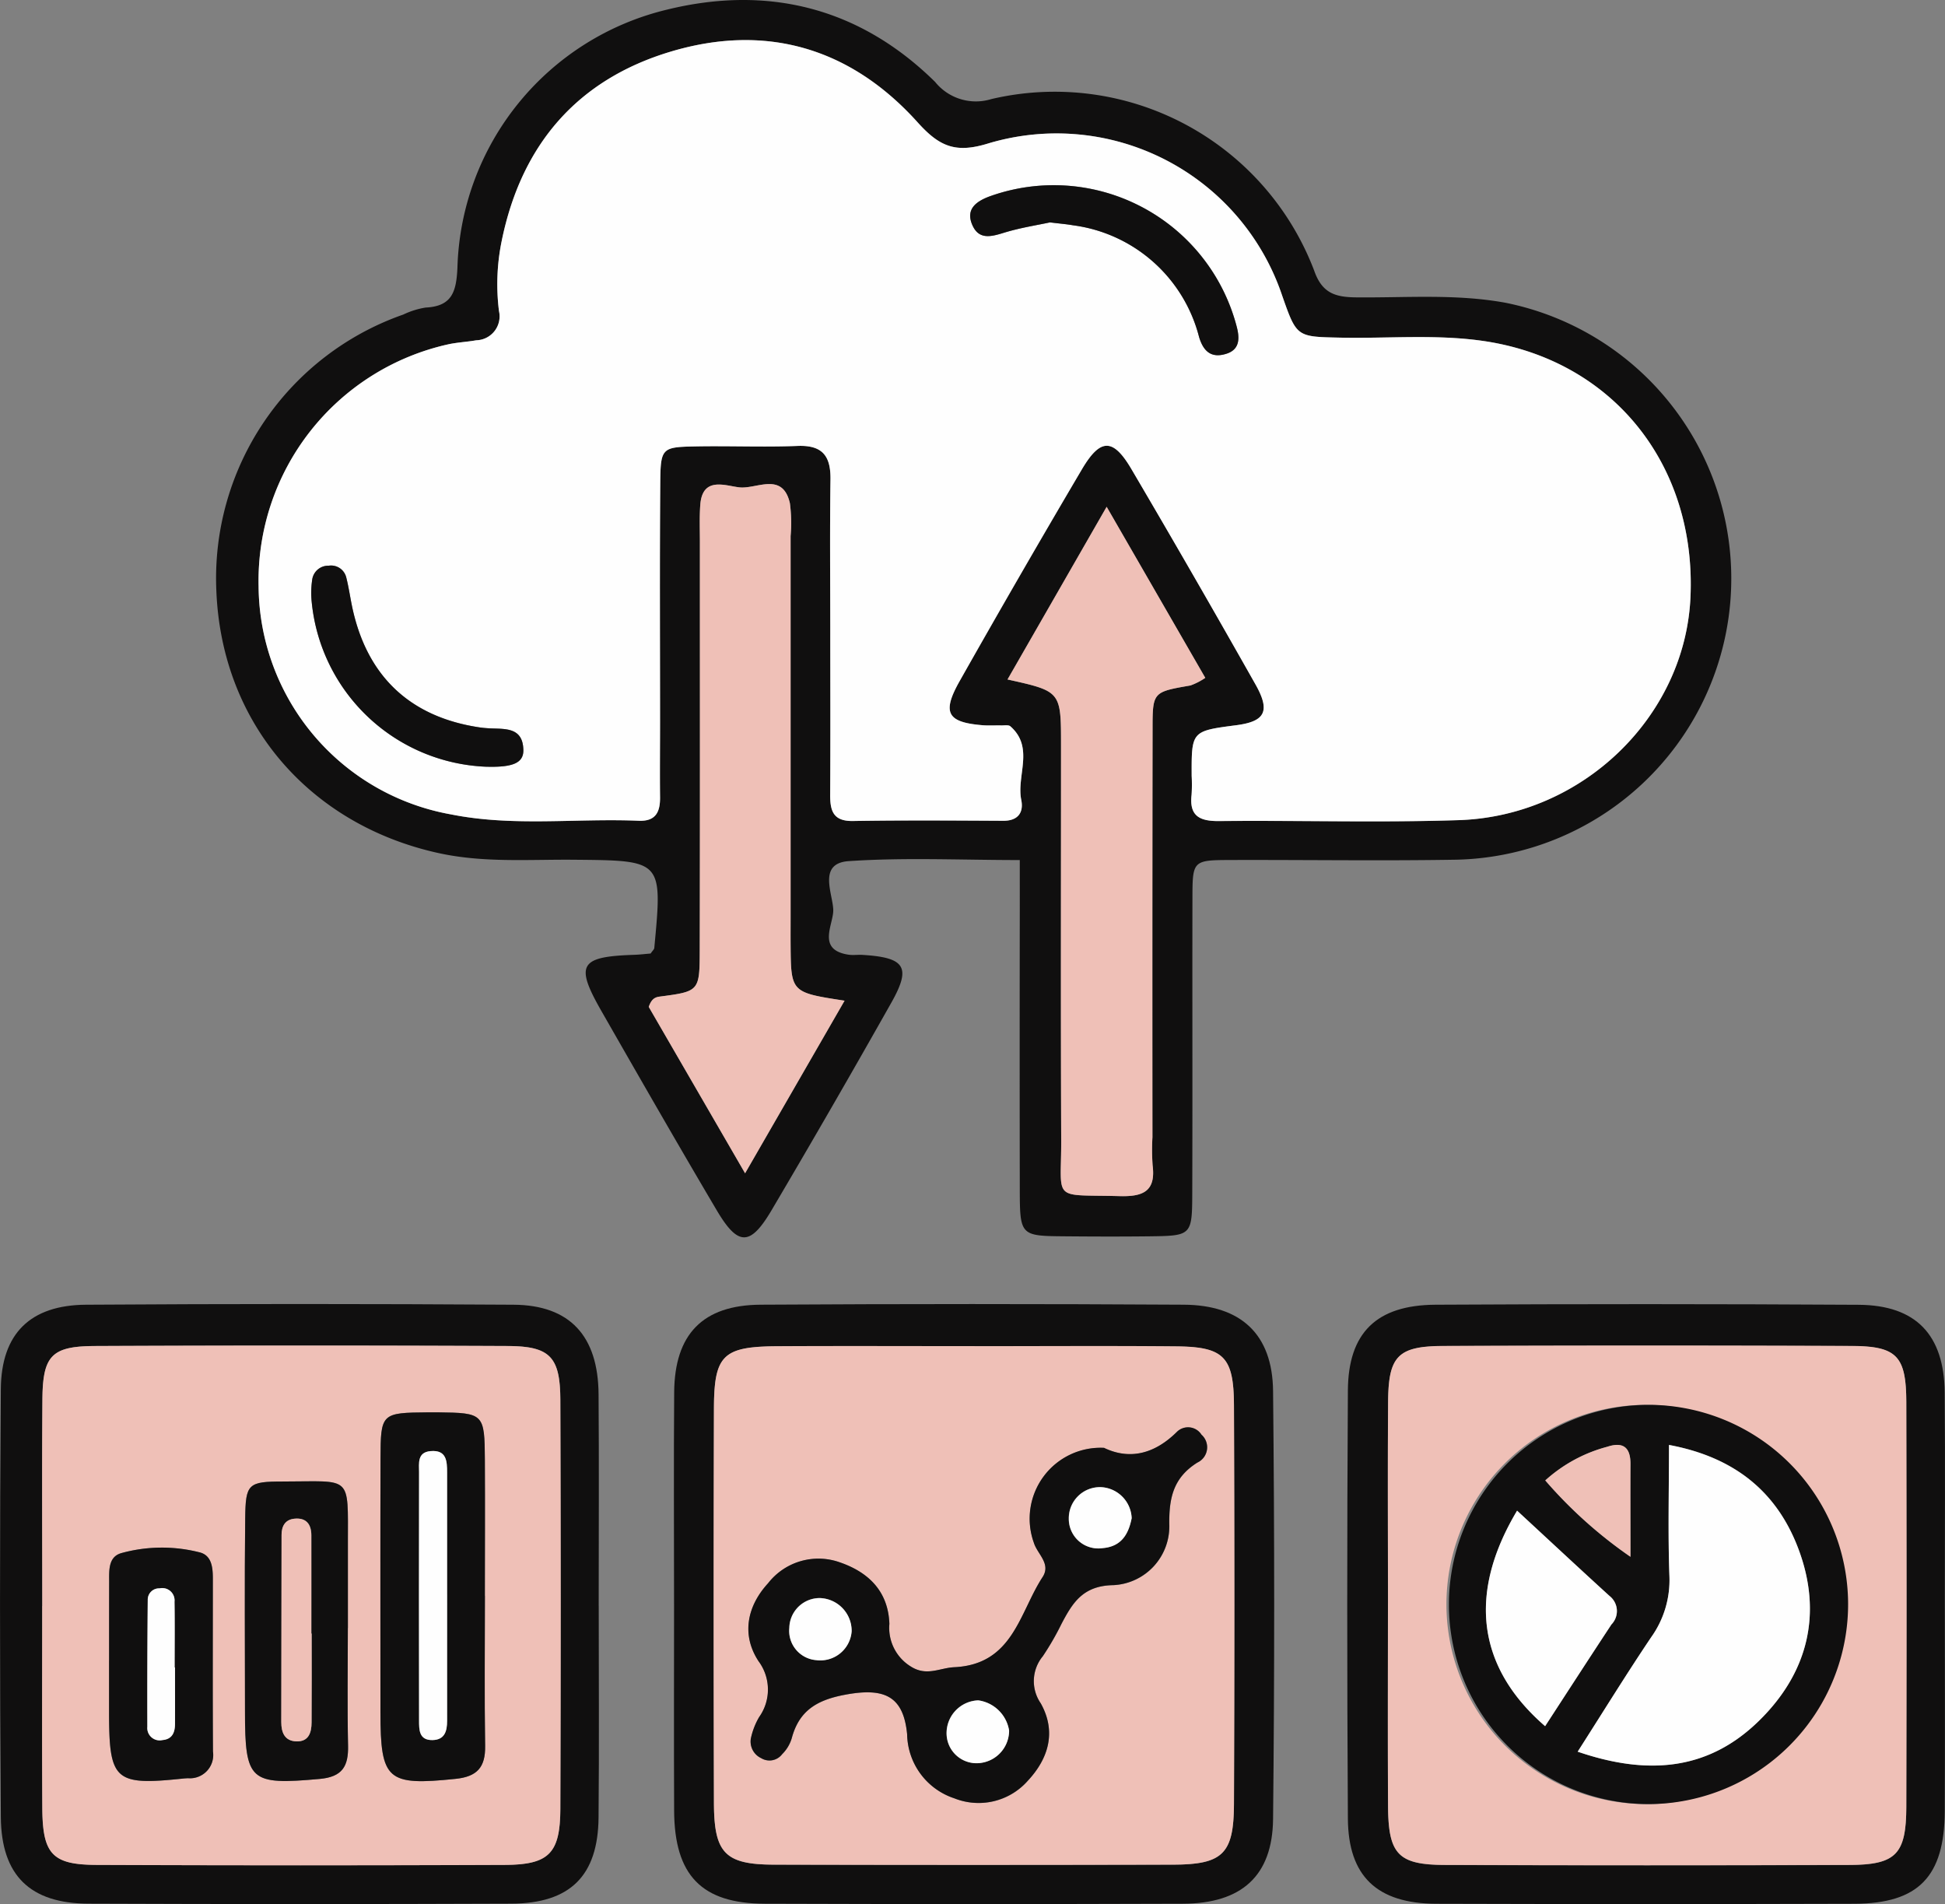 <svg id="ihpon_icon03" xmlns="http://www.w3.org/2000/svg" xmlns:xlink="http://www.w3.org/1999/xlink" width="164" height="160.529" viewBox="0 0 164 160.529">
  <rect x="0" y="0" width="164" height="160.529" fill="#808080" stroke="none"/>
  <defs>
    <clipPath id="clip-path">
      <rect id="長方形_2968" data-name="長方形 2968" width="164" height="160.53" fill="none"/>
    </clipPath>
  </defs>
  <g id="グループ_4818" data-name="グループ 4818" clip-path="url(#clip-path)">
    <path id="パス_5080" data-name="パス 5080" d="M99.657,72.51c-4.943,0-9.7-.228-14.413.09-2.636.177-1.352,2.721-1.309,4.1.038,1.228-1.442,3.374,1.284,3.788.388.059.793-.006,1.188.018,3.585.22,4.122,1.018,2.432,4.015q-4.96,8.793-10.092,17.488c-1.806,3.067-2.835,3.076-4.635.032-3.29-5.566-6.506-11.176-9.718-16.788-2.251-3.934-1.847-4.6,2.741-4.753.5-.017,1.005-.078,1.4-.11.168-.246.3-.35.309-.465.7-7.421.7-7.374-6.746-7.441-3.815-.035-7.63.273-11.439-.561C39.9,69.563,32.375,61.1,31.919,49.82a23.559,23.559,0,0,1,15.761-23.3,6.906,6.906,0,0,1,1.882-.59c2.236-.106,2.592-1.343,2.684-3.361A23.05,23.05,0,0,1,69.9.816C78.45-1.287,86.172.653,92.517,6.9a4.418,4.418,0,0,0,4.74,1.455,23.405,23.405,0,0,1,27.228,14.458c.647,1.853,1.707,2.238,3.5,2.257,4.211.046,8.418-.315,12.636.456a23.713,23.713,0,0,1-4.106,46.953c-6.339.106-12.681.007-19.021.026-3.234.01-3.266.037-3.273,3.186-.018,8.325.014,16.65-.016,24.976-.013,3.482-.087,3.522-3.567,3.565-2.378.029-4.756.022-7.133,0-3.817-.03-3.835-.04-3.842-4.064q-.02-11.7,0-23.39V72.51M83.687,53.5c0,4.492.018,8.985-.011,13.477-.009,1.356.231,2.267,1.921,2.239,4.225-.071,8.452-.039,12.679-.019,1.245.006,1.725-.707,1.513-1.754-.416-2.062,1.119-4.415-.917-6.208-.158-.139-.511-.07-.774-.076-.528-.012-1.059.026-1.584-.018-2.978-.248-3.435-1.049-1.909-3.743q5.074-8.955,10.293-17.828c1.558-2.639,2.628-2.652,4.17-.038q5.329,9.037,10.476,18.18c1.276,2.259.8,3.114-1.629,3.43-3.773.491-3.773.491-3.758,4.282a13.561,13.561,0,0,1-.008,1.584c-.206,1.795.684,2.229,2.326,2.213,6.735-.066,13.477.143,20.206-.078,10.457-.343,19.068-8.749,19.532-18.76.524-11.3-6.676-20.143-17.627-21.661-3.948-.547-7.912-.175-11.868-.256-3.7-.077-3.7-.033-4.918-3.509a20.072,20.072,0,0,0-24.78-12.869c-2.779.865-4.137.262-5.974-1.779C85.424,4.063,78.3,1.932,70.22,4.356,62.342,6.719,57.633,12.211,55.981,20.31a18.149,18.149,0,0,0-.231,5.908,2.018,2.018,0,0,1-1.918,2.471c-.779.142-1.579.173-2.351.339a20.431,20.431,0,0,0-16,20.416,19.68,19.68,0,0,0,16.25,19.221c5.237,1.044,10.537.311,15.8.532,1.426.06,1.812-.729,1.8-1.978-.025-2.114,0-4.228,0-6.342,0-6.738-.037-13.477.018-20.215.023-2.875.151-2.968,2.863-3.024,2.9-.061,5.815.071,8.716-.042,2.1-.082,2.8.85,2.773,2.824-.061,4.359-.019,8.72-.014,13.08m1.2,30.869c-4.517-.694-4.519-.694-4.55-4.715-.006-.792,0-1.584,0-2.376q0-16.04,0-32.081a12.688,12.688,0,0,0-.059-2.764c-.612-2.679-2.8-1.188-4.244-1.34-1.171-.122-3.132-.964-3.312,1.473-.077,1.051-.033,2.111-.033,3.168,0,11.486.014,22.971-.013,34.457-.008,3.392-.063,3.4-3.4,3.837-.435.058-.691.268-.9.865L76.5,98.92l8.387-14.55m22.1-41.646-8.36,14.562c4.5,1,4.509,1,4.511,5.527,0,11.1-.03,22.193.015,33.29.021,5.271-.877,4.589,4.947,4.741,1.947.051,3.043-.4,2.761-2.592a18.823,18.823,0,0,1-.015-2.376q0-17.239.01-34.478c.006-3.07.058-3.058,3.2-3.608a5.637,5.637,0,0,0,1.246-.64l-8.318-14.425" transform="translate(-13.676 0)" fill="#100f0f"/>
    <path id="パス_5081" data-name="パス 5081" d="M99.484,217.737c0-5.948-.034-11.9.011-17.845.038-4.882,2.4-7.347,7.289-7.377q17.838-.108,35.677,0c4.829.027,7.482,2.494,7.532,7.277q.188,18.042,0,36.087c-.053,4.813-2.673,7.121-7.593,7.138q-17.64.059-35.28,0c-5.314-.017-7.6-2.4-7.629-7.828-.026-5.816-.006-11.633-.006-17.449m25.333-21.726c-5.54,0-11.081-.023-16.62.007-4.591.026-5.339.74-5.351,5.258q-.045,16.627,0,33.254c.012,4.229.943,5.184,5.057,5.195q16.818.046,33.636,0c4.206-.011,5.137-.9,5.155-5.1q.07-16.825,0-33.649c-.018-4.075-.869-4.909-4.863-4.946-5.671-.054-11.344-.014-17.016-.014" transform="translate(-42.649 -82.518)" fill="#100f0f"/>
    <path id="パス_5082" data-name="パス 5082" d="M50.484,217.9c0,5.947.041,11.895-.014,17.842-.045,4.909-2.384,7.246-7.353,7.266q-17.834.069-35.669,0c-4.9-.02-7.341-2.366-7.378-7.305q-.136-18.039,0-36.08c.038-4.683,2.49-7.078,7.179-7.11q18.032-.119,36.065,0c4.751.035,7.119,2.644,7.157,7.542.045,5.947.01,11.895.01,17.842m-46.92.018c0,5.679-.025,11.358.009,17.037.023,3.865.833,4.772,4.547,4.786q17.228.069,34.457,0c3.723-.014,4.663-.98,4.676-4.735q.056-17.235,0-34.47c-.013-3.617-.865-4.524-4.419-4.542q-17.426-.086-34.852,0c-3.63.016-4.372.825-4.4,4.489-.045,5.811-.012,11.622-.012,17.433" transform="translate(0 -82.514)" fill="#100f0f"/>
    <path id="パス_5083" data-name="パス 5083" d="M249.248,217.775c0,5.815.022,11.631-.006,17.445-.027,5.507-2.213,7.779-7.605,7.8q-17.636.052-35.274,0c-4.986-.018-7.419-2.311-7.449-7.185q-.11-18.04,0-36.08c.026-4.88,2.417-7.213,7.4-7.239q17.834-.1,35.669.006c4.845.033,7.213,2.542,7.253,7.418.048,5.947.011,11.895.011,17.842m-46.954-.046c0,5.68-.024,11.359.009,17.039.022,4.078.842,4.967,4.8,4.981q17.032.058,34.064,0c3.978-.013,4.826-.9,4.834-4.936q.038-17.039,0-34.078c-.011-3.882-.788-4.724-4.591-4.741q-17.231-.074-34.461,0c-3.823.015-4.615.86-4.643,4.7-.041,5.679-.011,11.359-.011,17.039" transform="translate(-85.262 -82.517)" fill="#100f0f"/>
    <path id="パス_5084" data-name="パス 5084" d="M86.374,56.037c0-4.36-.044-8.721.017-13.08.027-1.974-.673-2.906-2.773-2.824-2.9.114-5.811-.018-8.716.042-2.712.057-2.839.15-2.863,3.024-.055,6.738-.018,13.477-.019,20.215,0,2.114-.022,4.228,0,6.342.014,1.249-.371,2.038-1.8,1.978-5.266-.222-10.566.512-15.8-.532a19.681,19.681,0,0,1-16.25-19.221,20.431,20.431,0,0,1,16-20.416c.772-.167,1.572-.2,2.351-.339a2.018,2.018,0,0,0,1.918-2.471,18.133,18.133,0,0,1,.23-5.908c1.653-8.1,6.362-13.591,14.239-15.954,8.079-2.423,15.2-.292,20.825,5.954,1.837,2.041,3.194,2.644,5.974,1.779a20.072,20.072,0,0,1,24.78,12.869c1.22,3.476,1.221,3.432,4.919,3.509,3.955.082,7.92-.29,11.868.257,10.951,1.518,18.151,10.357,17.628,21.661-.464,10.011-9.075,18.417-19.532,18.76-6.729.221-13.471.011-20.206.078-1.641.016-2.532-.419-2.326-2.213a13.325,13.325,0,0,0,.008-1.585c-.015-3.79-.015-3.79,3.758-4.282,2.43-.316,2.9-1.171,1.629-3.431q-5.16-9.133-10.476-18.179c-1.542-2.614-2.611-2.6-4.169.038q-5.233,8.864-10.294,17.828c-1.526,2.694-1.068,3.495,1.909,3.743.525.043,1.056.006,1.585.018.263.006.615-.063.773.076,2.036,1.793.5,4.146.917,6.208.212,1.048-.268,1.761-1.513,1.755-4.226-.021-8.453-.052-12.679.018-1.69.029-1.93-.883-1.921-2.239.029-4.492.011-8.985.008-13.477m18.532-34.753c.887.11,1.414.15,1.933.242a12.672,12.672,0,0,1,10.632,9.417c.378,1.26,1.071,1.805,2.314,1.41,1.19-.378,1.089-1.417.852-2.31A15.946,15.946,0,0,0,99.76,19.111c-1.042.4-1.977,1.027-1.426,2.352.542,1.3,1.556,1.045,2.667.7,1.377-.426,2.819-.644,3.906-.88M57.352,67.177c2.25.066,3.171-.307,3.144-1.421-.047-1.941-1.562-1.746-2.862-1.815-.262-.014-.524-.034-.784-.072C50.9,63,47.225,59.49,46.027,53.537c-.155-.772-.27-1.553-.463-2.314a1.317,1.317,0,0,0-1.483-.992,1.361,1.361,0,0,0-1.386,1.157,7.555,7.555,0,0,0-.041,1.938,15.4,15.4,0,0,0,14.7,13.852" transform="translate(-16.366 -2.537)" fill="#fefefe"/>
    <path id="パス_5085" data-name="パス 5085" d="M112.269,115l-8.387,14.55-8.124-14.028c.21-.6.467-.807.9-.864,3.334-.44,3.389-.446,3.4-3.838.027-11.486.01-22.971.013-34.457,0-1.056-.045-2.116.033-3.167.181-2.437,2.141-1.595,3.312-1.473,1.448.152,3.632-1.339,4.244,1.34a12.689,12.689,0,0,1,.059,2.764q0,16.041,0,32.081c0,.792-.005,1.584,0,2.376.031,4.02.033,4.02,4.55,4.715" transform="translate(-41.056 -30.634)" fill="#efc0b7"/>
    <path id="パス_5086" data-name="パス 5086" d="M157.071,74.79l8.318,14.425a5.637,5.637,0,0,1-1.246.64c-3.146.55-3.2.538-3.2,3.608q-.033,17.239-.01,34.478a18.823,18.823,0,0,0,.015,2.376c.282,2.193-.814,2.643-2.761,2.592-5.824-.153-4.926.53-4.947-4.741-.045-11.1-.011-22.193-.015-33.29,0-4.529-.007-4.529-4.511-5.527l8.36-14.562" transform="translate(-63.76 -32.066)" fill="#efc0b7"/>
    <path id="パス_5087" data-name="パス 5087" d="M127.331,198.666c5.672,0,11.344-.039,17.016.014,3.994.037,4.845.871,4.863,4.946q.072,16.825,0,33.65c-.018,4.2-.949,5.094-5.155,5.1q-16.818.042-33.636,0c-4.114-.011-5.045-.966-5.057-5.195q-.047-16.627,0-33.254c.012-4.517.76-5.232,5.351-5.258,5.54-.031,11.08-.007,16.62-.007m10.94,8.58a5.981,5.981,0,0,0-5.93,8c.292.956,1.472,1.764.733,2.9-1.963,3.005-2.482,7.358-7.444,7.594-1.238.059-2.319.791-3.657-.054a3.818,3.818,0,0,1-1.815-3.6c-.091-2.649-1.65-4.314-4.163-5.182a5.376,5.376,0,0,0-6.064,1.758c-1.763,1.917-2.272,4.332-.805,6.572a4,4,0,0,1,.053,4.708,6.01,6.01,0,0,0-.706,1.837,1.546,1.546,0,0,0,.875,1.628,1.341,1.341,0,0,0,1.769-.335,3.149,3.149,0,0,0,.807-1.339c.616-2.317,2.1-3.218,4.455-3.665,3.35-.637,4.969.088,5.277,3.338a5.787,5.787,0,0,0,3.982,5.389,5.527,5.527,0,0,0,6.183-1.473c1.782-1.909,2.419-4.176,1.1-6.536a3.292,3.292,0,0,1,.174-3.972,23.7,23.7,0,0,0,1.583-2.744c.94-1.785,1.815-3.211,4.378-3.249a4.96,4.96,0,0,0,4.705-5.034c-.042-2.319.338-4.026,2.366-5.3a1.419,1.419,0,0,0,.346-2.351,1.34,1.34,0,0,0-2.079-.229c-1.877,1.857-3.971,2.372-6.118,1.349" transform="translate(-45.164 -85.172)" fill="#efc0b7"/>
    <path id="パス_5088" data-name="パス 5088" d="M6.229,220.548c0-5.811-.033-11.622.012-17.433.029-3.665.771-4.473,4.4-4.49q17.425-.079,34.852,0c3.554.017,4.405.924,4.419,4.541q.064,17.235,0,34.47c-.013,3.754-.952,4.72-4.676,4.735q-17.228.067-34.457,0c-3.714-.015-4.524-.921-4.547-4.786-.033-5.679-.009-11.358-.009-17.038m37.326-.862c0-3.823.017-7.647,0-11.47-.022-3.9-.1-3.954-3.978-4q-.4,0-.791,0c-3.962.035-4.018.063-4.03,3.921-.022,7.119-.007,14.239-.006,21.358,0,5.756.57,6.213,6.335,5.622,1.815-.186,2.52-.975,2.492-2.773-.065-4.218-.021-8.437-.018-12.657M32,222.4q0-3.57,0-7.139c0-5.84.368-5.217-5.439-5.216-2.986,0-3.186.188-3.22,3.115-.062,5.42-.019,10.841-.018,16.262,0,5.906.424,6.227,6.291,5.7,1.923-.172,2.44-1.065,2.4-2.808-.07-3.3-.021-6.61-.017-9.915m-20.138,2.751q0,2.166,0,4.333c0,5.8.472,6.216,6.263,5.607.13-.014.262-.019.392-.027a1.961,1.961,0,0,0,2.106-2.247c-.029-4.858-.009-9.716-.01-14.574,0-.952-.092-2-1.172-2.234a12.844,12.844,0,0,0-6.584.089c-1.057.33-.984,1.434-.987,2.358-.008,2.232,0,4.464-.007,6.7" transform="translate(-2.666 -85.143)" fill="#efc0b7"/>
    <path id="パス_5089" data-name="パス 5089" d="M204.863,220.356c0-5.68-.031-11.36.01-17.039.028-3.837.819-4.681,4.642-4.7q17.23-.069,34.461,0c3.8.016,4.581.859,4.591,4.74q.045,17.039,0,34.078c-.009,4.04-.856,4.924-4.834,4.936q-17.032.053-34.065,0c-3.957-.014-4.776-.9-4.8-4.981-.031-5.68-.008-11.359-.007-17.039m22,16.892a16.83,16.83,0,1,0-17.069-16.662,16.861,16.861,0,0,0,17.069,16.662" transform="translate(-87.83 -85.143)" fill="#efc0b7"/>
    <path id="パス_5090" data-name="パス 5090" d="M149.938,30.437c-1.087.236-2.528.454-3.906.88-1.111.344-2.124.6-2.667-.7-.551-1.326.384-1.951,1.426-2.352A15.946,15.946,0,0,1,165.668,39.2c.236.893.338,1.932-.852,2.31-1.244.4-1.937-.15-2.314-1.41a12.672,12.672,0,0,0-10.632-9.417c-.518-.093-1.046-.133-1.933-.242" transform="translate(-61.398 -11.689)" fill="#100f0f"/>
    <path id="パス_5091" data-name="パス 5091" d="M60.685,100.436a15.4,15.4,0,0,1-14.7-13.852,7.555,7.555,0,0,1,.041-1.938,1.361,1.361,0,0,1,1.386-1.157,1.317,1.317,0,0,1,1.483.992c.194.761.308,1.542.463,2.314,1.2,5.952,4.873,9.462,10.823,10.332.259.038.522.058.784.072,1.3.069,2.815-.126,2.862,1.815.027,1.113-.893,1.487-3.144,1.421" transform="translate(-19.699 -35.795)" fill="#100f0f"/>
    <path id="パス_5092" data-name="パス 5092" d="M140.472,212.383c2.147,1.023,4.242.508,6.118-1.349a1.34,1.34,0,0,1,2.079.229,1.419,1.419,0,0,1-.346,2.351c-2.028,1.276-2.408,2.984-2.366,5.3a4.96,4.96,0,0,1-4.705,5.034c-2.563.038-3.438,1.464-4.378,3.249a23.533,23.533,0,0,1-1.583,2.744,3.292,3.292,0,0,0-.174,3.972c1.324,2.36.687,4.627-1.1,6.536a5.526,5.526,0,0,1-6.183,1.473,5.787,5.787,0,0,1-3.982-5.389c-.308-3.249-1.927-3.975-5.277-3.338-2.351.447-3.839,1.348-4.455,3.665a3.153,3.153,0,0,1-.807,1.339,1.342,1.342,0,0,1-1.769.335,1.545,1.545,0,0,1-.875-1.628,5.994,5.994,0,0,1,.705-1.837,4,4,0,0,0-.053-4.708c-1.466-2.239-.957-4.655.806-6.572a5.376,5.376,0,0,1,6.064-1.757c2.514.868,4.071,2.533,4.163,5.182a3.818,3.818,0,0,0,1.815,3.6c1.337.845,2.418.113,3.656.054,4.962-.236,5.481-4.589,7.444-7.594.739-1.132-.441-1.94-.733-2.9a5.981,5.981,0,0,1,5.93-8m-21.3,15.459a2.766,2.766,0,0,0-2.691-2.8,2.564,2.564,0,0,0-2.562,2.508,2.478,2.478,0,0,0,2.274,2.725,2.649,2.649,0,0,0,2.98-2.433m13.277,8.373a3.058,3.058,0,0,0-2.6-2.546,2.768,2.768,0,0,0-2.672,2.81,2.523,2.523,0,0,0,2.543,2.489,2.753,2.753,0,0,0,2.727-2.753m10.334-17.9a2.722,2.722,0,0,0-2.544-2.618,2.626,2.626,0,0,0-2.756,2.649,2.49,2.49,0,0,0,2.86,2.488c1.593-.134,2.178-1.205,2.439-2.519" transform="translate(-47.364 -90.309)" fill="#100f0f"/>
    <path id="パス_5093" data-name="パス 5093" d="M64.962,223.911c0,4.219-.046,8.438.019,12.657.028,1.8-.677,2.587-2.493,2.773-5.765.591-6.333.134-6.335-5.622,0-7.119-.015-14.239.006-21.358.012-3.858.069-3.886,4.03-3.921q.4,0,.791,0c3.882.047,3.955.1,3.977,4,.022,3.823.005,7.647,0,11.47m-3.187-.121q0-5.134,0-10.268c0-.968-.041-1.928-1.39-1.813-1.143.1-.972,1.036-.973,1.773q-.021,10.465,0,20.931c0,.783-.014,1.676,1.128,1.659,1.03-.015,1.238-.747,1.236-1.618q-.012-5.331,0-10.663" transform="translate(-24.074 -89.368)" fill="#100f0f"/>
    <path id="パス_5094" data-name="パス 5094" d="M44.819,230.988c0,3.305-.051,6.612.019,9.915.037,1.743-.48,2.636-2.4,2.808-5.867.524-6.291.2-6.291-5.7,0-5.421-.045-10.842.018-16.262.034-2.927.233-3.114,3.22-3.114,5.807,0,5.436-.625,5.439,5.216q0,3.569,0,7.139m-3.053.463h-.024c0-2.762,0-5.523,0-8.285,0-.936-.435-1.5-1.428-1.4-.793.078-1.08.647-1.083,1.37q-.02,7.891-.023,15.782c0,.872.286,1.593,1.277,1.622,1.043.031,1.271-.753,1.277-1.593.019-2.5.007-5,.007-7.5" transform="translate(-15.49 -93.731)" fill="#100f0f"/>
    <path id="パス_5095" data-name="パス 5095" d="M16.1,237.94c0-2.232,0-4.464.005-6.7,0-.923-.07-2.028.987-2.357a12.844,12.844,0,0,1,6.584-.089c1.08.234,1.172,1.282,1.172,2.235,0,4.858-.019,9.716.01,14.574a1.961,1.961,0,0,1-2.106,2.247c-.131.008-.262.014-.392.027-5.791.608-6.261.187-6.263-5.608q0-2.166,0-4.333m5.562.572h-.035c0-1.848.021-3.7-.01-5.543a1.039,1.039,0,0,0-1.264-1.122.953.953,0,0,0-.993.979q-.052,5.345-.034,10.69a1.043,1.043,0,0,0,1.274,1.12c.833-.068,1.055-.655,1.059-1.37.009-1.585,0-3.169,0-4.754" transform="translate(-6.9 -97.932)" fill="#100f0f"/>
    <path id="パス_5096" data-name="パス 5096" d="M230.567,241a16.83,16.83,0,1,1,16.8-16.934A16.856,16.856,0,0,1,230.567,241m-6-4.422c6.077,2.081,11.094,1.492,15.27-2.586,4.132-4.035,5.395-9.033,3.347-14.494-1.818-4.85-5.417-7.756-10.919-8.781,0,3.976-.093,7.526.037,11.069a8.278,8.278,0,0,1-1.544,5.151c-2.04,3.032-3.958,6.146-6.192,9.642m-5.108-20.32c-4.2,7.031-3.34,13.238,2.363,18.171,1.872-2.875,3.72-5.735,5.594-8.577a1.615,1.615,0,0,0-.164-2.4c-2.516-2.29-5-4.612-7.793-7.191m2.375-2.548a38,38,0,0,0,7.182,6.437c0-3.1-.011-5.452,0-7.808.009-1.4-.6-1.918-1.957-1.468a12.564,12.564,0,0,0-5.229,2.839" transform="translate(-91.537 -88.899)" fill="#100f0f"/>
    <path id="パス_5097" data-name="パス 5097" d="M121.765,238.649a2.649,2.649,0,0,1-2.98,2.433,2.478,2.478,0,0,1-2.274-2.725,2.565,2.565,0,0,1,2.562-2.508,2.767,2.767,0,0,1,2.692,2.8" transform="translate(-49.953 -101.116)" fill="#fefefe"/>
    <path id="パス_5098" data-name="パス 5098" d="M144.99,253.5a2.753,2.753,0,0,1-2.727,2.753,2.524,2.524,0,0,1-2.543-2.489,2.769,2.769,0,0,1,2.671-2.81,3.06,3.06,0,0,1,2.6,2.547" transform="translate(-59.902 -107.598)" fill="#fefefe"/>
    <path id="パス_5099" data-name="パス 5099" d="M163.065,222.1c-.261,1.314-.846,2.386-2.439,2.519a2.49,2.49,0,0,1-2.86-2.488,2.626,2.626,0,0,1,2.756-2.649,2.722,2.722,0,0,1,2.544,2.618" transform="translate(-67.642 -94.099)" fill="#fefefe"/>
    <path id="パス_5100" data-name="パス 5100" d="M64.216,226.238q0,5.331,0,10.663c0,.872-.206,1.6-1.236,1.618-1.141.017-1.127-.876-1.128-1.659q-.016-10.465,0-20.931c0-.737-.169-1.676.973-1.773,1.349-.115,1.39.845,1.39,1.813q-.005,5.134,0,10.268" transform="translate(-26.516 -91.816)" fill="#fefefe"/>
    <path id="パス_5101" data-name="パス 5101" d="M44.076,233.81c0,2.5.012,5-.007,7.5-.006.84-.234,1.624-1.277,1.593-.991-.029-1.277-.75-1.277-1.622q.008-7.891.023-15.782c0-.723.29-1.292,1.083-1.37.993-.1,1.426.464,1.428,1.4.007,2.762,0,5.523,0,8.285Z" transform="translate(-17.8 -96.089)" fill="#efc0b7"/>
    <path id="パス_5102" data-name="パス 5102" d="M24.077,241.084c0,1.585.006,3.169,0,4.754,0,.715-.226,1.3-1.059,1.37a1.043,1.043,0,0,1-1.274-1.12q-.015-5.345.034-10.69a.953.953,0,0,1,.993-.979,1.039,1.039,0,0,1,1.264,1.122c.03,1.847.01,3.7.01,5.543h.035" transform="translate(-9.32 -100.505)" fill="#fefefe"/>
    <path id="パス_5103" data-name="パス 5103" d="M232.87,239.116c2.234-3.5,4.152-6.61,6.192-9.642a8.279,8.279,0,0,0,1.544-5.151c-.13-3.542-.037-7.093-.037-11.069,5.5,1.025,9.1,3.931,10.919,8.78,2.048,5.462.785,10.46-3.347,14.494-4.176,4.078-9.193,4.667-15.27,2.587" transform="translate(-99.843 -91.433)" fill="#fefefe"/>
    <path id="パス_5104" data-name="パス 5104" d="M221.953,222.954c2.791,2.58,5.278,4.9,7.793,7.191a1.615,1.615,0,0,1,.164,2.4c-1.874,2.843-3.722,5.7-5.594,8.578-5.7-4.933-6.567-11.141-2.363-18.171" transform="translate(-94.034 -95.592)" fill="#fefefe"/>
    <path id="パス_5105" data-name="パス 5105" d="M228.086,216.244a12.564,12.564,0,0,1,5.229-2.839c1.357-.45,1.966.07,1.957,1.468-.015,2.356,0,4.713,0,7.808a38,38,0,0,1-7.182-6.437" transform="translate(-97.792 -91.43)" fill="#efc0b7"/>
  </g>
</svg>
